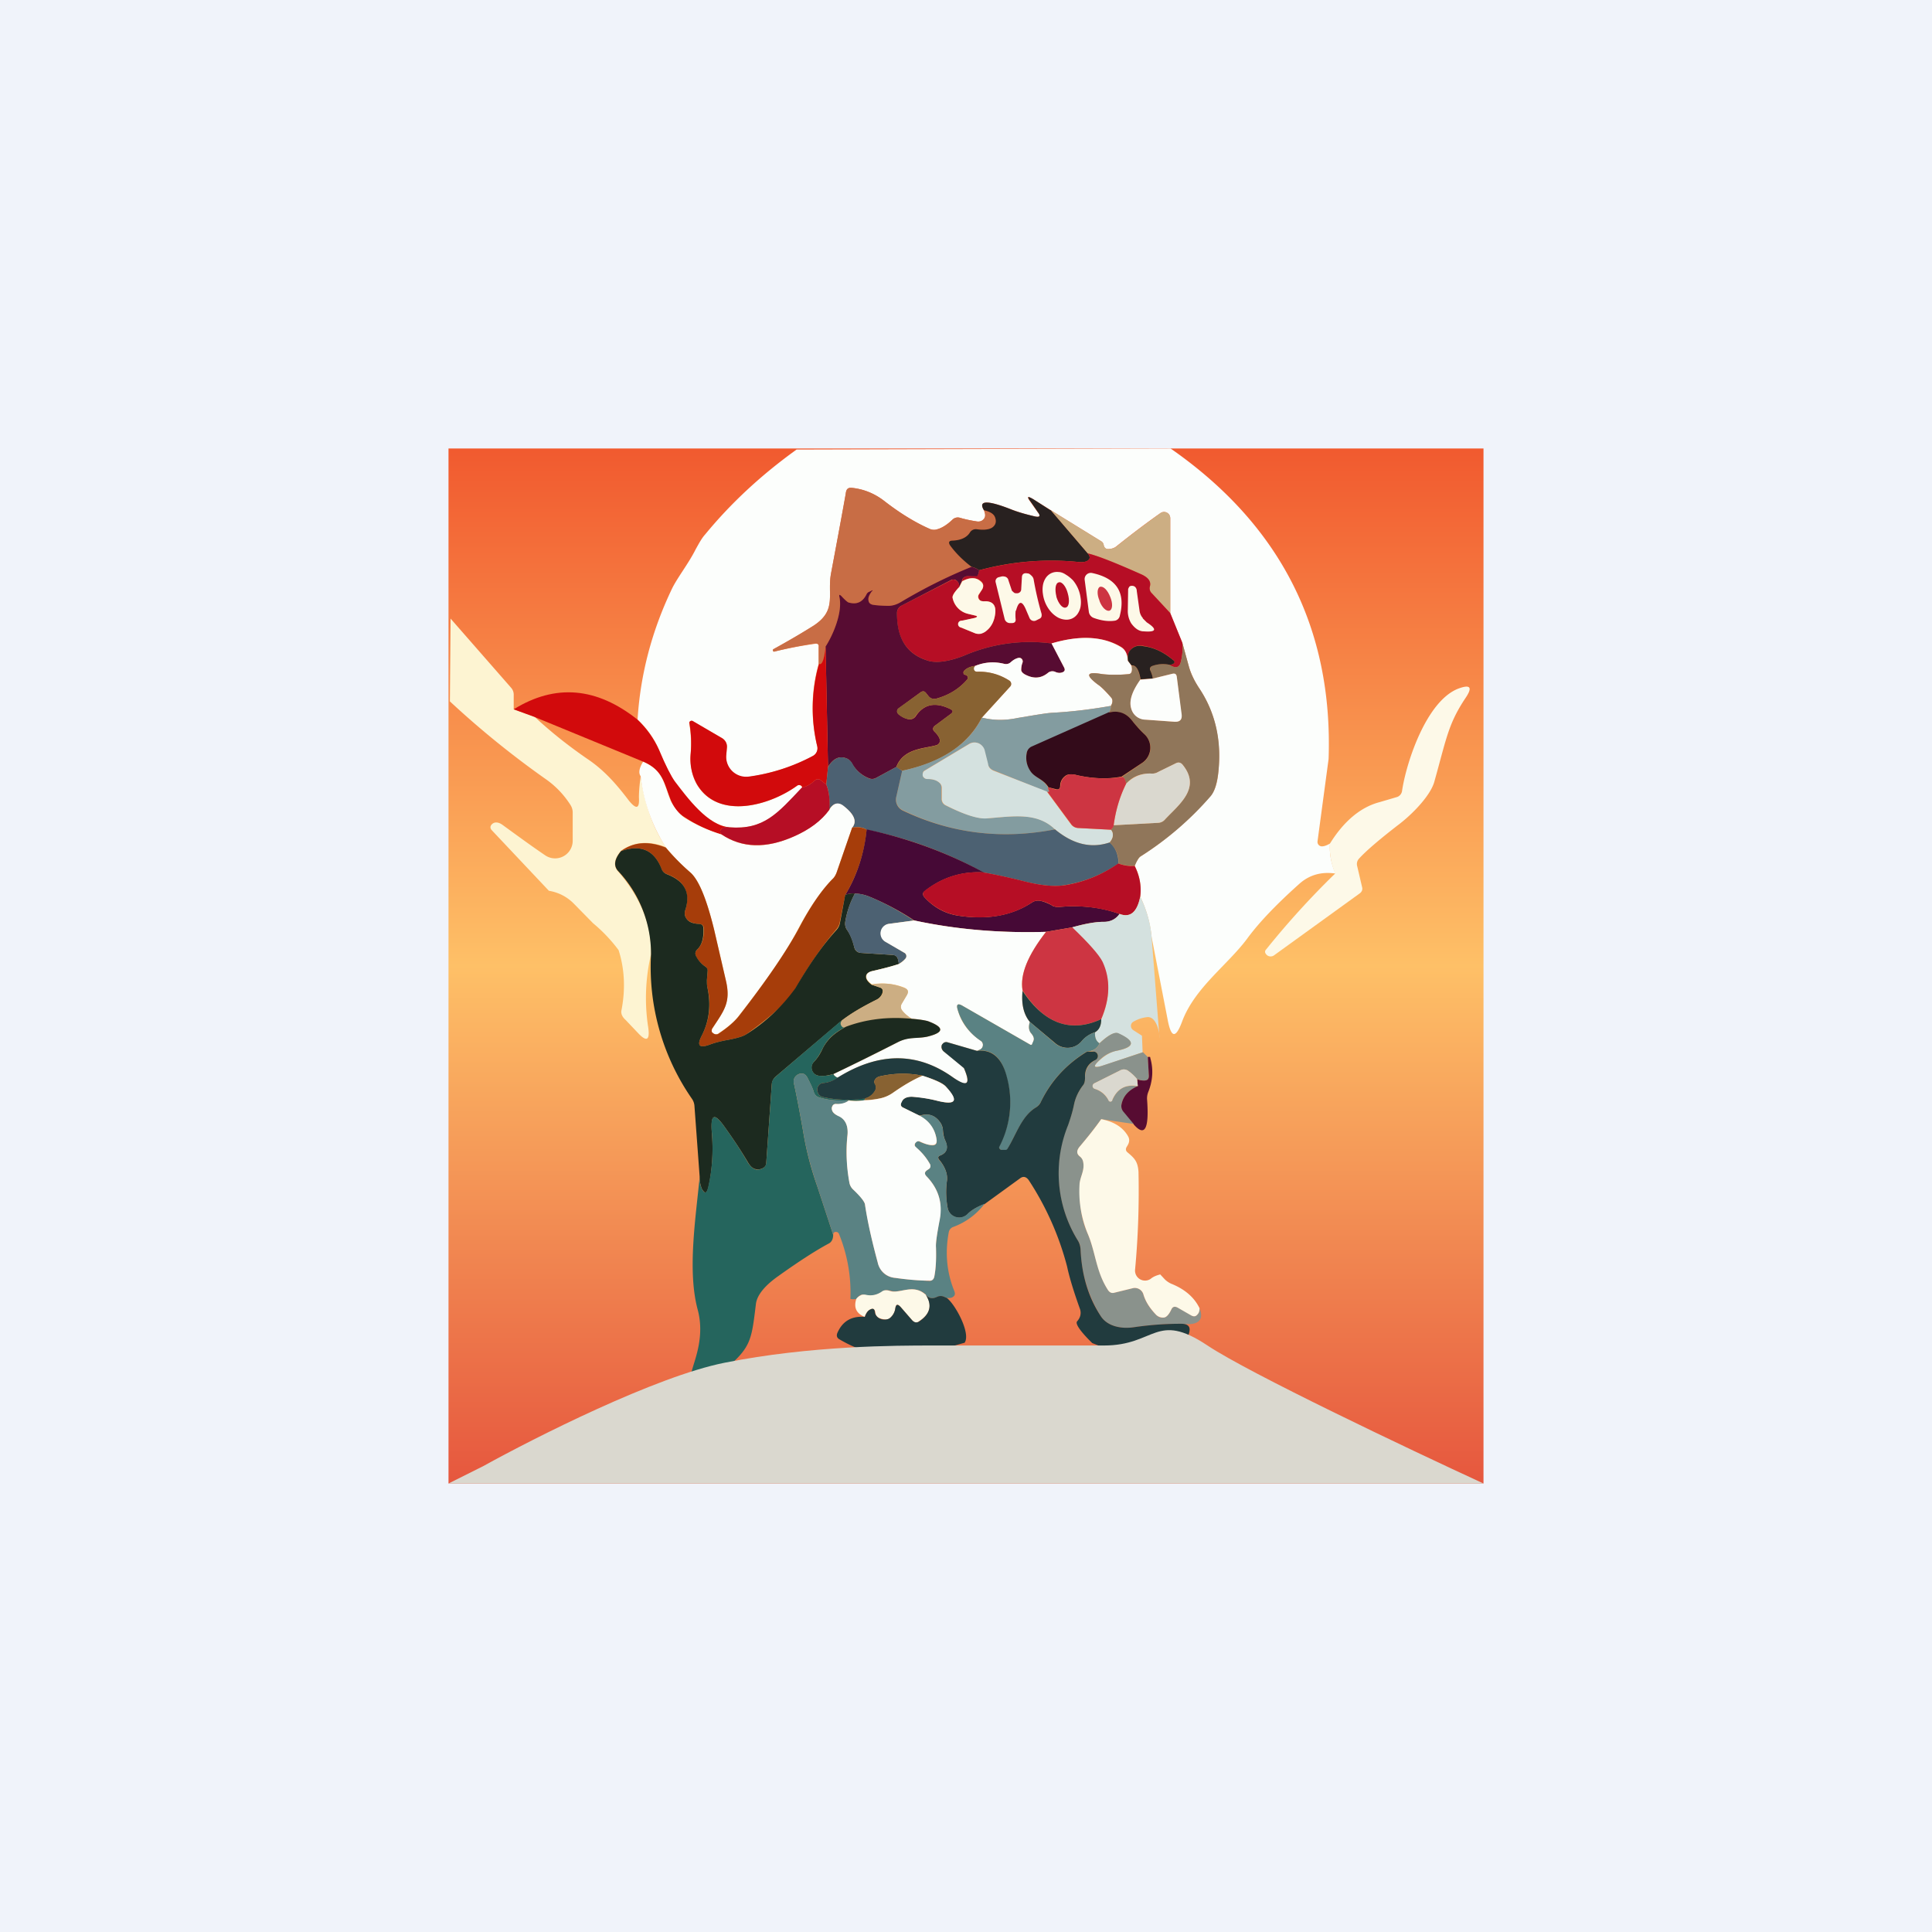 <!-- by TradingView --><svg width="56" height="56" viewBox="0 0 56 56" xmlns="http://www.w3.org/2000/svg"><path fill="#F0F3FA" d="M0 0h56v56H0z"/><path fill="url(#a)" d="M13 13h30v30H13z"/><path d="M33.93 13c3.19 2.22 4.71 5.23 4.58 9l-.32 2.38a.13.13 0 0 0 .1.15c.07.01.16-.02.26-.08-.02.28.03.57.16.87-.41-.06-.76.04-1.05.3-.66.59-1.17 1.12-1.52 1.6-.57.76-1.52 1.42-1.88 2.4-.18.48-.31.47-.41-.04l-.47-2.42a3.45 3.45 0 0 0-.33-1.17 1.5 1.5 0 0 0-.16-.89c.06-.15.12-.24.16-.27a9.2 9.2 0 0 0 2.03-1.75c.12-.13.2-.35.23-.66.1-.92-.07-1.75-.55-2.47a2.32 2.32 0 0 1-.3-.63l-.19-.69-.35-.86v-2.75a.18.18 0 0 0-.28-.15c-.43.3-.86.63-1.3.98a.36.36 0 0 1-.17.06c-.1.02-.17-.02-.18-.12a.15.15 0 0 0-.07-.1l-1.46-.9-.51-.32c-.17-.1-.2-.08-.08.08l.21.3c.09.1.06.15-.08.12a5.33 5.33 0 0 1-.73-.22c-.67-.26-.92-.24-.75.04.05.12.05.2-.02.27-.05.05-.12.07-.21.05a3.68 3.68 0 0 1-.46-.1.22.22 0 0 0-.22.05c-.15.14-.3.24-.44.28a.32.32 0 0 1-.23-.01c-.43-.2-.86-.46-1.3-.8a1.8 1.8 0 0 0-.96-.39c-.1 0-.14.03-.16.13 0 .06-.15.84-.43 2.34-.12.63.18 1.07-.5 1.52-.29.19-.67.41-1.16.68-.04.02-.04.05 0 .08a12.12 12.12 0 0 1 1.2-.23c.07-.01.11.02.1.1v.48a4.7 4.7 0 0 0-.04 2.4.26.26 0 0 1-.13.28c-.6.31-1.21.5-1.86.6a.57.57 0 0 1-.65-.62l.02-.23a.28.28 0 0 0-.15-.28l-.84-.49a.07.07 0 0 0-.1.08c.05.29.06.58.04.86-.02.36.04.66.18.9.62 1.03 2.1.62 2.91.03.03-.02.07-.02.1 0 .04.03.05.04.04.06-.7.74-1.11 1.23-2.1 1.15-.64-.05-1.23-.86-1.59-1.33-.1-.14-.26-.44-.46-.92a2.54 2.54 0 0 0-.62-.87c.08-1.3.41-2.57 1-3.8.15-.31.48-.73.68-1.13.1-.18.18-.33.28-.44.74-.9 1.62-1.72 2.65-2.46L33.93 13Z" fill="#FCFEFC"/><path d="M28.52 14.8c.17.03.28.1.32.2.05.12.02.22-.08.29-.09.06-.24.08-.45.05a.2.2 0 0 0-.2.1c-.09.14-.26.22-.5.23-.1 0-.13.05-.07.14.16.22.37.43.62.62-.72.29-1.4.63-2.03 1.01a.73.73 0 0 1-.38.12c-.17 0-.32 0-.45-.03-.09-.02-.13-.07-.13-.17 0-.06.04-.14.1-.22.04-.03.03-.04-.02-.02l-.09.05a.06.06 0 0 0-.03.03c-.1.24-.28.33-.51.28a.82.82 0 0 1-.24-.2c-.05-.05-.06-.05-.05.02.1.44-.18 1.1-.4 1.44-.04.39-.1.55-.2.5v-.49c.01-.07-.02-.1-.1-.1a12.15 12.15 0 0 0-1.2.24c-.04-.03-.04-.06 0-.08.49-.27.87-.5 1.16-.68.68-.45.38-.89.5-1.52a249 249 0 0 0 .43-2.34c.02-.1.07-.14.16-.13.34.03.66.16.95.38.45.35.88.62 1.3.8.08.04.16.05.24.02.15-.04.3-.14.44-.28a.22.22 0 0 1 .22-.05c.17.05.33.08.46.1.09.02.16 0 .21-.05.07-.06.07-.15.02-.27Z" fill="#C86D45"/><path d="m30.46 14.79 1.07 1.25c.09.11.07.2-.07.24a.5.5 0 0 1-.2.01 7.92 7.92 0 0 0-2.88.24.58.58 0 0 0-.22-.1c-.25-.19-.46-.4-.62-.62-.06-.09-.03-.14.07-.14.24-.01.41-.09.5-.23a.2.2 0 0 1 .2-.1c.21.03.36.01.45-.05.1-.07.13-.17.08-.3-.04-.1-.15-.16-.32-.2-.17-.28.08-.3.75-.04.24.1.48.16.73.22.14.03.17-.01.08-.13l-.2-.29c-.12-.16-.1-.18.07-.08l.5.32Z" fill="#282120"/><path d="m33.92 17.77-.53-.57a.2.2 0 0 1-.06-.2c.04-.14-.04-.25-.22-.34-.74-.33-1.26-.54-1.58-.62l-1.07-1.25 1.46.9a.16.16 0 0 1 .07.1c.02.1.08.14.18.12a.36.36 0 0 0 .18-.06c.43-.35.86-.67 1.29-.98a.18.18 0 0 1 .28.15v2.75Z" fill="#CCAE83"/><path d="m33.92 17.77.35.86c.02.2 0 .4-.05.58-.04.15-.15.17-.33.06a.2.2 0 0 0 .1-.02c.07-.03.07-.08 0-.13a1.69 1.69 0 0 0-.85-.4c-.14-.02-.25 0-.33.08-.1.08-.14.2-.12.36 0-.2-.08-.34-.21-.42-.52-.3-1.19-.33-2-.09a4.81 4.81 0 0 0-2.55.36c-.42.16-.75.21-1 .15-.62-.18-.94-.63-.93-1.38 0-.1.05-.18.14-.23l1.45-.74a.1.1 0 0 1 .09 0c.1.04.14.12.11.22-.13.14-.19.23-.18.29a.58.58 0 0 0 .44.47l.2.05c.1.02.1.04 0 .07l-.37.09a.1.1 0 0 0-.08.09.1.1 0 0 0 .06.1l.39.16a.3.3 0 0 0 .18.01.42.42 0 0 0 .18-.1c.06-.04.1-.1.15-.18a.83.83 0 0 0 .08-.25c.05-.28-.06-.42-.33-.4a.14.14 0 0 1-.15-.13c0-.02 0-.05.02-.07l.09-.15c.05-.1.04-.17-.04-.24-.14-.11-.32-.11-.54 0 0-.1.1-.16.3-.15h.13c.03-.02.05-.07.06-.16.95-.25 1.91-.34 2.88-.24a.5.5 0 0 0 .2-.01c.14-.05.16-.13.07-.24.32.08.84.29 1.58.62.18.09.26.2.22.34a.2.2 0 0 0 .06.2l.53.57Z" fill="#B60E25"/><path d="M28.38 16.53c-.01.09-.03.14-.06.17h-.14c-.19-.02-.29.03-.3.15l-.09.18c.03-.1-.01-.18-.11-.23a.1.1 0 0 0-.05 0 .1.1 0 0 0-.04 0l-1.45.75a.24.24 0 0 0-.14.23c0 .75.3 1.2.93 1.38.25.06.58.01 1-.15a4.81 4.81 0 0 1 2.55-.36l.36.69c.05.09.02.14-.09.16-.05.01-.1 0-.16-.02a.2.2 0 0 0-.21.02c-.2.16-.4.18-.63.07-.09-.04-.14-.09-.15-.14 0-.05 0-.13.04-.23a.1.1 0 0 0-.12-.13.44.44 0 0 0-.21.12.22.22 0 0 1-.21.05 1.36 1.36 0 0 0-.83.06c-.15.02-.26.07-.33.15a.07.07 0 0 0-.01.07c0 .01 0 .02.02.03l.02.01a.1.1 0 0 1 .07.04c.02.03.02.06 0 .09-.24.28-.54.46-.9.56-.1.02-.18 0-.24-.09l-.05-.06c-.05-.07-.1-.08-.17-.03l-.63.46a.11.11 0 0 0-.04.13l.03.04c.1.08.2.13.31.15a.21.21 0 0 0 .2-.1c.23-.34.56-.41.99-.2.09.04.1.09.01.15l-.43.32c-.09.06-.1.13-.02.2.07.07.12.14.14.21a.14.14 0 0 1-.1.17c-.33.1-.95.08-1.16.63l-.59.32a.23.23 0 0 1-.2.01.97.97 0 0 1-.5-.44.31.31 0 0 0-.19-.15c-.19-.06-.36.03-.5.26l-.07-3.49c.22-.34.5-1 .4-1.44-.01-.07 0-.07.05-.03.12.13.2.2.24.2.23.06.4-.03.51-.27l.03-.03.1-.05c.04-.02.05-.01.01.02-.06.08-.1.16-.1.22 0 .1.04.15.13.17.13.02.28.03.45.03.13 0 .25-.04.38-.12.64-.38 1.31-.72 2.03-1.01.08.02.15.05.22.1Z" fill="#570C32"/><path d="M29.44 17.7a1.2 1.2 0 0 0 0 .26c0 .07-.04.1-.11.1h-.07a.16.16 0 0 1-.14-.12l-.26-1.06a.12.12 0 0 1 .09-.15l.08-.02c.04-.01.09 0 .12.01.04.02.07.05.08.1l.1.3.04.04.04.03c.05.01.1.01.13-.01a.11.11 0 0 0 .06-.1l.02-.34c0-.1.06-.14.16-.12.04 0 .07.02.1.05.05.04.07.08.08.12.06.35.14.69.23 1 .01.07 0 .12-.07.15l-.08.04a.14.14 0 0 1-.2-.07l-.09-.21c-.12-.3-.22-.3-.3 0ZM31.07 17.93a.4.4 0 0 1-.2.03.54.54 0 0 1-.22-.07.79.79 0 0 1-.2-.17.98.98 0 0 1-.22-.5.79.79 0 0 1 0-.26.55.55 0 0 1 .09-.22.4.4 0 0 1 .16-.13.4.4 0 0 1 .2-.03c.07 0 .15.03.22.08.07.04.14.1.2.16a.98.98 0 0 1 .22.5.8.8 0 0 1 0 .27.55.55 0 0 1-.09.21.4.4 0 0 1-.16.13ZM31.56 17.73l-.12-.92a.18.18 0 0 1 .22-.2c.7.15.97.56.8 1.23a.18.18 0 0 1-.14.15c-.19.03-.4 0-.62-.08a.22.22 0 0 1-.14-.18ZM27.8 17.03l.09-.18c.22-.12.4-.12.53 0 .08.06.1.14.05.23l-.1.15a.13.13 0 0 0 .07.19l.07.01c.27-.02.38.12.33.4a.83.83 0 0 1-.08.25.66.66 0 0 1-.15.19.42.42 0 0 1-.18.1.3.3 0 0 1-.18-.02l-.39-.16a.1.1 0 0 1 .02-.2l.38-.08c.08-.03.08-.05 0-.07l-.21-.05a.6.6 0 0 1-.44-.47c0-.06.05-.15.18-.29Z" fill="#FDF9E8"/><path d="M30.62 17.3c.06.2.18.34.27.31.1-.02.12-.2.06-.41-.05-.2-.17-.35-.26-.32-.1.02-.12.2-.07.41Z" fill="#B60E25"/><path d="M31.87 17.42c.07.19.2.31.29.28.09-.03.1-.21.02-.4-.08-.2-.2-.32-.3-.29-.08.04-.09.22-.01.4Z" fill="#CD3542"/><path d="m33.12 17.92.12.12c.31.2.28.29-.09.26-.13 0-.25-.08-.36-.23a.69.69 0 0 1-.1-.38l.01-.62.03-.06a.1.1 0 0 1 .07-.03c.03 0 .06 0 .1.03.03.03.05.07.05.12l.08.57a.4.4 0 0 0 .1.22Z" fill="#FDF9E8"/><path d="m14.89 20.56.6.21c.48.45.99.85 1.51 1.21.53.35.89.78 1.24 1.24.21.25.3.22.28-.11 0-.12.01-.33.05-.6.13.86.38 1.54.74 2.05-.5-.2-.94-.16-1.31.1-.2.24-.22.43-.1.58.68.78 1 1.6.97 2.42a5.55 5.55 0 0 0-.09 2.06c.07.42-.02.5-.27.24l-.38-.4c-.1-.09-.13-.18-.12-.26.12-.6.1-1.2-.08-1.76a4.5 4.5 0 0 0-.74-.78l-.55-.56a1.3 1.3 0 0 0-.73-.38l-1.65-1.75c-.06-.06-.06-.13.01-.19a.17.17 0 0 1 .11-.04c.06 0 .12.02.2.08.44.32.85.62 1.22.87a.51.51 0 0 0 .8-.42v-.82a.4.4 0 0 0-.06-.21 2.64 2.64 0 0 0-.74-.77 26.57 26.57 0 0 1-2.76-2.24l.02-2.4 1.75 2a.3.3 0 0 1 .08.22v.4Z" fill="#FDF4D2"/><path d="m32.7 19.16.1.14c.03.15 0 .23-.08.24-.33.03-.6.02-.77 0-.46-.08-.5.02-.13.3.08.05.21.18.38.37.06.06.06.15 0 .25-.57.1-1.13.17-1.7.2-.18.01-.52.07-1 .15-.38.08-.72.07-1.04-.01l.82-.9a.11.11 0 0 0 .01-.13.11.11 0 0 0-.03-.04c-.28-.18-.6-.27-.94-.26-.06 0-.1-.03-.1-.1a.1.1 0 0 1 .05-.07c.27-.11.55-.13.83-.06.08.02.15 0 .2-.05.08-.07.16-.11.22-.12a.1.1 0 0 1 .12.08.1.1 0 0 1 0 .05.6.6 0 0 0-.04.23c.01.05.06.1.15.14.23.11.44.09.63-.07a.2.2 0 0 1 .22-.02c.05.02.1.03.15.02.1-.02.14-.07.09-.16l-.36-.69c.81-.24 1.48-.21 2 .1.13.07.2.2.21.41Z" fill="#FCFEFC"/><path d="M32.89 25.1c-.15 0-.3-.01-.47-.07a.74.74 0 0 0-.26-.61c.11-.13.13-.26.04-.37.05-.05.07-.1.08-.13l1.28-.07c.09 0 .16-.04.21-.1.4-.43 1.05-.9.52-1.57-.06-.08-.13-.1-.22-.05l-.49.24a.46.46 0 0 1-.25.06.82.82 0 0 0-.7.3c-.01-.14-.05-.21-.11-.21l.6-.41a.53.53 0 0 0 .06-.82 5.2 5.2 0 0 1-.38-.42.62.62 0 0 0-.65-.22.4.4 0 0 0 .05-.19c.06-.1.06-.19 0-.25-.17-.2-.3-.32-.38-.37-.37-.28-.33-.38.13-.3.18.02.44.03.77 0 .08-.01.11-.09.08-.24.12-.03.2.1.26.4-.25.34-.34.62-.27.84.07.2.2.3.42.32l.83.06c.16.01.23-.06.2-.22l-.13-1.08c-.01-.08-.05-.1-.13-.09l-.57.14a.46.46 0 0 0-.06-.22c-.03-.07-.01-.13.06-.15a.9.9 0 0 1 .48-.03c.18.1.28.09.33-.06.05-.18.07-.38.05-.58l.19.69c.05.19.15.4.3.63.48.72.66 1.55.55 2.47-.04.31-.11.53-.22.66a9.2 9.2 0 0 1-2.04 1.75c-.04.03-.1.12-.16.27Z" fill="#90765A"/><path d="M33.9 19.27a.9.9 0 0 0-.49.03c-.07.02-.1.08-.06.15.04.09.06.16.06.22l-.35.02c-.05-.29-.14-.42-.26-.4l-.1-.13c-.03-.15 0-.28.11-.36.08-.07.19-.1.33-.07.32.04.6.18.86.4.06.04.06.09-.01.12a.2.2 0 0 1-.1.02Z" fill="#282120"/><path d="m23.93 18.74.07 3.5-.05.5-.14-.11c-.07-.06-.14-.06-.2 0-.11.1-.23.17-.36.2 0-.02 0-.03-.03-.06-.04-.02-.08-.02-.11 0-.81.59-2.3 1-2.91-.04a1.5 1.5 0 0 1-.18-.89 3.41 3.41 0 0 0-.04-.9.07.07 0 0 1 .1-.04l.84.49c.1.06.16.16.15.28l-.02.23a.58.58 0 0 0 .65.61 5.43 5.43 0 0 0 1.86-.6.25.25 0 0 0 .13-.27 4.7 4.7 0 0 1 .05-2.4c.08.05.15-.11.19-.5Z" fill="#D20A0C"/><path d="M28.27 19.3a.1.1 0 0 0-.04.07c0 .07.03.1.1.1.34-.01.65.08.93.26a.11.11 0 0 1 .05.08.11.11 0 0 1-.03.09l-.82.9c-.4.78-1.16 1.3-2.3 1.54l-.18-.1c.21-.56.83-.53 1.17-.64a.14.14 0 0 0 .09-.17.48.48 0 0 0-.14-.21c-.07-.07-.07-.14.02-.2l.43-.32c.08-.06.08-.1-.01-.15-.43-.21-.76-.14-1 .2a.21.21 0 0 1-.19.1.55.55 0 0 1-.31-.15.11.11 0 0 1 0-.17l.64-.46c.07-.05.13-.04.17.03l.05.06c.06.08.14.11.24.09.36-.1.66-.28.9-.56.02-.03.02-.06 0-.09a.1.1 0 0 0-.06-.04l-.03-.01a.07.07 0 0 1-.02-.06l.01-.04c.07-.08.18-.13.33-.15Z" fill="#886232"/><path d="m33.06 19.7.35-.03.57-.14c.08-.02.12.01.13.09l.14 1.08c.02.16-.05.23-.21.22l-.83-.06a.43.43 0 0 1-.42-.32c-.07-.22.02-.5.27-.85Z" fill="#FCFEFC"/><path d="M38.7 25.32c-.12-.3-.17-.59-.15-.87.41-.66.9-1.06 1.44-1.2l.51-.15a.22.22 0 0 0 .14-.18c.12-.81.7-2.6 1.63-2.96.35-.13.42-.04.21.27-.5.75-.55 1.16-.9 2.41-.1.4-.63.96-1.09 1.3-.54.42-.9.73-1.1.95a.23.23 0 0 0-.05.22l.14.6c.02.07 0 .13-.06.18l-2.49 1.8a.17.17 0 0 1-.2 0c-.07-.06-.08-.12-.03-.17.61-.76 1.28-1.5 2-2.2Z" fill="#FDF9E8"/><path d="M18.48 20.86c.26.25.47.54.62.87.2.48.36.78.46.92.36.47.95 1.28 1.58 1.33-.09-.02-.16 0-.22.04-.06.05-.06.1 0 .17-.4-.12-.76-.29-1.07-.5-.18-.1-.31-.27-.4-.48-.2-.49-.22-.88-.8-1.13l-3.16-1.3-.6-.22c1.21-.75 2.41-.64 3.59.3Z" fill="#D20A0C"/><path d="M32.2 20.46a.4.4 0 0 1-.05.19l-2.24 1a.24.24 0 0 0-.15.18c-.04.17 0 .34.1.5.13.22.38.24.52.5 0 .04 0 .07.03.1v.02c-.03.01-.05.01-.07 0l-1.54-.62a.26.26 0 0 1-.17-.19l-.1-.4a.3.3 0 0 0-.3-.22.3.3 0 0 0-.14.04l-1.3.78a.1.1 0 0 0-.04.07v.09c.03.05.07.08.13.08.15 0 .26.03.34.1.05.04.07.1.07.16v.31a.2.2 0 0 0 .11.19c.56.28.97.4 1.22.38.76-.06 1.44-.19 1.96.32-1.55.3-3.02.12-4.42-.56a.35.35 0 0 1-.18-.39l.17-.75c1.15-.25 1.92-.76 2.31-1.54.32.08.66.09 1.04.01.48-.08.82-.14 1-.15.57-.03 1.14-.1 1.7-.2Z" fill="#839CA0"/><path d="M32.15 20.65c.26-.06.48.01.65.22.11.14.24.29.38.42a.53.53 0 0 1-.07.82l-.6.4c-.4.08-.84.06-1.29-.04-.14-.04-.25-.03-.31 0a.36.36 0 0 0-.18.3c0 .1-.05.13-.14.1l-.2-.05c-.15-.25-.4-.27-.53-.48a.68.68 0 0 1-.1-.51.25.25 0 0 1 .14-.19l2.25-1Z" fill="#330B1A"/><path d="m30.34 22.94.7.95c.05.07.12.1.2.11l.96.05c.09.11.07.24-.04.37-.54.18-1.06.05-1.58-.38-.52-.5-1.2-.38-1.96-.32-.25.03-.66-.1-1.21-.38a.2.2 0 0 1-.11-.19v-.3a.2.2 0 0 0-.08-.17c-.08-.07-.2-.1-.34-.1-.06 0-.1-.03-.13-.08a.15.15 0 0 1 0-.09.1.1 0 0 1 .05-.07l1.3-.78a.3.3 0 0 1 .37.06.3.3 0 0 1 .07.12l.1.4c.01.1.07.16.16.2l1.54.6Z" fill="#D4E1DF"/><path d="m25.98 22.23.17.11-.17.75a.35.35 0 0 0 .18.4c1.4.67 2.87.85 4.42.55.52.43 1.04.56 1.58.38.17.14.26.35.26.61-.47.32-.98.53-1.52.62-.31.06-.71.02-1.2-.1-.4-.1-.79-.19-1.19-.26-1.06-.58-2.19-1-3.39-1.24-.1-.07-.24-.09-.42-.06.15-.18.06-.4-.27-.64-.14-.1-.28-.07-.4.12.03-.3 0-.54-.08-.73l.05-.5c.14-.24.31-.33.5-.27.09.02.15.08.2.15.1.2.27.35.48.44.07.03.14.03.21-.01l.59-.32Z" fill="#4C6172"/><path d="M18.64 22.08c.59.25.6.64.8 1.13.1.2.23.37.4.49.32.2.68.37 1.08.49.6.4 1.29.41 2.08.06.46-.2.8-.46 1.04-.78.11-.19.25-.23.4-.12.32.25.41.46.26.64l-.45 1.3a.54.54 0 0 1-.13.2c-.31.32-.63.78-.96 1.39-.36.7-.95 1.55-1.75 2.57-.12.16-.32.33-.58.5a.14.14 0 0 1-.08.03.15.15 0 0 1-.1-.05.09.09 0 0 1-.02-.05l.01-.06c.34-.53.55-.76.4-1.4l-.34-1.47c-.22-.9-.45-1.46-.7-1.67a5.23 5.23 0 0 1-.7-.72 4.8 4.8 0 0 1-.73-2.06c-.07-.1-.04-.24.07-.42Z" fill="#FCFEFC"/><path d="M32.28 23.92c.06-.44.18-.84.36-1.2.19-.2.42-.3.7-.3.08.01.16 0 .24-.05l.49-.24c.09-.05.16-.03.22.05.53.67-.12 1.14-.52 1.57a.28.28 0 0 1-.2.1l-1.3.07Z" fill="#DAD8CF"/><path d="M32.52 22.52c.06 0 .1.07.12.2-.18.36-.3.76-.36 1.2 0 .04-.03.08-.08.13l-.95-.05a.26.26 0 0 1-.2-.11l-.7-.95c0 .02.03.02.06 0v-.02c-.02-.02-.03-.05-.03-.1l.2.06c.1.02.15-.01.16-.1a.36.36 0 0 1 .17-.3c.06-.04.17-.05.31-.01.45.1.88.12 1.3.05Z" fill="#CD3542"/><path d="M23.95 22.74c.08.2.11.43.09.73-.23.32-.58.58-1.04.78-.8.35-1.49.33-2.08-.06-.06-.06-.06-.12 0-.17.06-.05.13-.06.22-.04 1 .08 1.4-.41 2.1-1.15.14-.03.26-.1.37-.2.06-.06.13-.06.2 0l.14.11Z" fill="#B60E25"/><path d="M25.12 24.05a4.5 4.5 0 0 1-.62 1.89l-.16.8a.43.43 0 0 1-.1.2c-.4.47-.8 1.04-1.18 1.71-.2.35-.68.8-1.43 1.33-.09.06-.26.11-.52.16-.23.04-.41.09-.54.14-.3.11-.38.03-.23-.26.22-.43.28-.89.17-1.37a.8.8 0 0 1-.02-.24l.02-.25a.16.16 0 0 0-.09-.16.8.8 0 0 1-.24-.27c-.04-.08-.03-.15.03-.21.13-.12.2-.32.19-.6 0-.1-.06-.14-.15-.14-.16-.01-.28-.06-.35-.15a.27.27 0 0 1-.04-.24c.16-.5-.01-.86-.52-1.05a.28.28 0 0 1-.17-.16c-.2-.54-.6-.71-1.17-.51.37-.27.8-.3 1.3-.1.22.26.46.5.7.71.25.21.48.77.7 1.67l.34 1.47c.15.64-.05.87-.4 1.4a.1.1 0 0 0-.01.06c0 .02 0 .04.02.05.03.03.07.05.1.05s.06 0 .08-.02c.27-.18.46-.35.58-.5.8-1.03 1.39-1.89 1.76-2.58.32-.61.64-1.07.95-1.39.06-.05.1-.12.13-.2l.45-1.3c.18-.03.32 0 .42.06Z" fill="#A63D0A"/><path d="M28.52 25.29a2.43 2.43 0 0 0-1.75.57.12.12 0 0 0 .02.14c.27.3.6.48.98.54.85.13 1.56 0 2.14-.38a.32.32 0 0 1 .24-.05c.1.02.2.06.32.12.06.05.14.06.22.06.65-.06 1.23.01 1.76.2a.53.53 0 0 1-.47.23c-.23 0-.53.05-.9.16l-.76.13c-1.34.04-2.61-.07-3.82-.33a7.67 7.67 0 0 0-1.3-.69 1.22 1.22 0 0 0-.42-.09.59.59 0 0 0-.28.04c.34-.56.55-1.2.62-1.9 1.2.26 2.33.67 3.4 1.25Z" fill="#460936"/><path d="M24.5 25.94c.1-.04.2-.05.28-.04a2.6 2.6 0 0 0-.28.82c-.01.08 0 .16.05.23.1.14.16.3.21.5.02.1.09.16.19.17l.93.06c.08 0 .14.06.15.14l.03.12c-.24.08-.49.14-.75.2-.1.02-.17.06-.2.12-.03.09.02.18.15.28l.24.08c.07.02.1.07.08.15a.33.33 0 0 1-.18.21c-.36.18-.7.37-1 .6l-1.91 1.62a.34.34 0 0 0-.12.23l-.16 2.28c0 .08-.05.13-.12.16a.29.29 0 0 1-.17.02c-.09-.01-.17-.08-.24-.2-.22-.37-.45-.71-.68-1.03-.29-.41-.4-.37-.37.13.05.56.02 1.1-.1 1.64-.05.17-.1.18-.19.02a.93.93 0 0 1-.06-.34l-.15-2.04a.42.42 0 0 0-.08-.23 6.7 6.7 0 0 1-1.18-4.18 3.5 3.5 0 0 0-.96-2.42c-.13-.15-.1-.34.09-.57.57-.2.96-.03 1.17.5a.27.27 0 0 0 .16.17c.52.2.7.54.53 1.05a.26.26 0 0 0 .04.24c.07.1.19.14.35.15.1 0 .14.05.14.14.01.28-.05.48-.18.6-.06.06-.07.13-.03.2a.8.8 0 0 0 .24.28c.07.04.1.09.09.16l-.02.25c0 .08 0 .16.02.24.1.48.05.94-.17 1.37-.15.29-.07.37.23.26.13-.05.31-.1.54-.14.26-.05.43-.1.52-.16a5.08 5.08 0 0 0 1.42-1.33c.39-.67.78-1.24 1.2-1.7a.42.42 0 0 0 .1-.22l.15-.8Z" fill="#1C2A1F"/><path d="M32.42 25.03c.16.06.32.08.47.07.14.28.2.57.16.89-.09.45-.29.62-.6.5a4.18 4.18 0 0 0-1.76-.2.36.36 0 0 1-.22-.06.9.9 0 0 0-.32-.12.32.32 0 0 0-.24.05c-.58.39-1.3.51-2.14.38a1.68 1.68 0 0 1-.98-.54.12.12 0 0 1-.02-.14c0-.02.02-.03.03-.04.52-.4 1.1-.58 1.72-.53.4.07.79.16 1.19.26.48.12.88.16 1.2.1.53-.09 1.04-.3 1.5-.62Z" fill="#B60E25"/><path d="m26.5 26.68-.74.1a.28.28 0 0 0-.1.51l.56.33a.11.11 0 0 1 .03.16c-.04.05-.1.1-.2.16l-.02-.12c-.01-.08-.07-.13-.15-.14l-.93-.06c-.1-.01-.16-.07-.19-.16-.05-.2-.12-.37-.21-.51a.32.32 0 0 1-.05-.23c.05-.3.14-.57.28-.82.15 0 .3.04.42.09.44.18.88.42 1.3.7Z" fill="#4C6172"/><path d="M33.05 25.99c.2.41.3.8.33 1.17l.23 2.94c0-.13-.03-.26-.07-.37-.07-.17-.16-.25-.27-.25a1 1 0 0 0-.41.13.14.14 0 0 0-.08.12.15.15 0 0 0 .07.13l.25.16.02.48-1.1.37c-.34.11-.37.05-.1-.18.14-.12.29-.2.43-.23.55-.1.57-.28.07-.5-.1-.06-.3.04-.55.28-.1-.06-.14-.17-.13-.32.12-.07.18-.2.18-.38.26-.6.27-1.16.03-1.65-.09-.2-.38-.54-.88-1.01.37-.1.68-.16.91-.16.2 0 .36-.07.47-.23.31.12.51-.05.6-.5Z" fill="#D4E1DF"/><path d="M26.5 26.68c1.2.26 2.48.37 3.82.33-.53.68-.76 1.24-.68 1.7-.04.39.03.69.21.91-.04.14-.03.24.03.32.08.09.1.16.08.22l-.03.1a.05.05 0 0 1-.03.02.05.05 0 0 1-.04 0l-1.95-1.12c-.14-.09-.2-.05-.15.11.1.37.33.67.67.9a.14.14 0 0 1 .06.13.14.14 0 0 1-.08.12l-.09.04-.86-.25a.13.13 0 0 0-.14.05.13.13 0 0 0-.03.1c0 .06.04.1.08.13.38.3.57.46.57.47.2.48.1.57-.33.26-1.03-.73-2.14-.73-3.33.02-.08-.04-.11-.08-.12-.11.63-.3 1.26-.61 1.88-.93.31-.16.53-.09.83-.15.5-.12.51-.27.03-.45a2.57 2.57 0 0 0-.47-.07 1.03 1.03 0 0 1-.28-.24.17.17 0 0 1-.01-.2l.15-.26c.05-.09.03-.15-.07-.2-.3-.12-.62-.15-.95-.1-.13-.1-.18-.18-.15-.27.02-.06.09-.1.2-.12.25-.06.5-.12.74-.2a.69.69 0 0 0 .19-.16.11.11 0 0 0-.03-.16l-.57-.33a.28.28 0 0 1 .1-.51l.75-.1Z" fill="#FCFEFC"/><path d="M31.08 26.88c.49.47.78.8.88 1 .23.5.22 1.05-.04 1.66-.9.41-1.65.13-2.28-.83-.08-.46.15-1.02.68-1.7l.76-.13Z" fill="#CD3542"/><path d="M26.43 29.53a4.32 4.32 0 0 0-1.9.23c-.06.03-.1.03-.13 0-.04-.06-.04-.11 0-.18.3-.23.64-.42 1-.6.1-.05.16-.12.19-.21.01-.08-.02-.13-.1-.15l-.23-.08c.34-.06.65-.03.96.1.1.04.12.1.07.2l-.15.25a.17.17 0 0 0 .01.2c.06.08.15.16.28.24Z" fill="#CCAE83"/><path d="M31.92 29.54c0 .19-.06.31-.18.38a.85.85 0 0 0-.38.25.53.53 0 0 1-.37.2.55.55 0 0 1-.4-.13l-.74-.62c-.18-.22-.25-.52-.21-.9.63.95 1.39 1.23 2.28.82Z" fill="#213B3E"/><path d="m29.85 29.62.73.62a.55.55 0 0 0 .41.13.54.54 0 0 0 .37-.2c.08-.1.2-.19.38-.25-.01.15.03.26.13.32-.06.15-.19.23-.37.24-.6.37-1.05.86-1.33 1.46a.43.43 0 0 1-.16.17c-.4.26-.57.8-.81 1.2a.07.07 0 0 1-.08.03l-.09-.01a.08.08 0 0 1-.06-.04.08.08 0 0 1 0-.08c.32-.64.4-1.31.2-2.01-.13-.55-.42-.8-.85-.74l.09-.04a.15.15 0 0 0 .08-.12.14.14 0 0 0-.06-.13 1.62 1.62 0 0 1-.67-.9c-.05-.16 0-.2.15-.11l1.95 1.12a.05.05 0 0 0 .05 0l.01-.03.04-.09c.02-.06 0-.13-.08-.22-.06-.08-.07-.18-.03-.32Z" fill="#5A8283"/><path d="M26.43 29.53c.25.02.41.05.47.07.48.18.47.33-.03.45-.3.06-.52 0-.83.15-.63.32-1.25.63-1.88.93-.17.05-.32.07-.43.05a.24.24 0 0 1-.2-.3.25.25 0 0 1 .06-.1c.1-.1.19-.24.26-.4.16-.3.38-.46.67-.62.56-.21 1.2-.3 1.91-.23Z" fill="#1C2A1F"/><path d="M24.4 29.58c-.05.07-.04.12 0 .17.03.04.07.04.12.01-.3.16-.51.31-.67.62-.08.16-.16.3-.26.4a.25.25 0 0 0-.05.24.24.24 0 0 0 .19.16 1 1 0 0 0 .43-.05c0 .03.04.07.12.11a.79.79 0 0 1-.41.15.18.18 0 0 0-.17.13.2.2 0 0 0 0 .13.2.2 0 0 0 .16.15c.4.09.8.1 1.22.03l-.02.06a1.4 1.4 0 0 1-.46 0c-.31.03-.6 0-.85-.08a.22.22 0 0 1-.16-.15c-.03-.11-.1-.25-.18-.41-.04-.08-.09-.12-.14-.13a.23.23 0 0 0-.19.06.22.22 0 0 0-.07.21c.09.41.19.94.3 1.58.08.44.2.91.38 1.42l.46 1.4c0 .13-.05.21-.12.25-.34.18-.83.49-1.46.94-.4.28-.63.56-.66.82-.13 1.07-.14 1.26-.94 1.93-1.86.83-.33-.25-.75-1.78-.3-1.13-.05-2.67.06-3.84 0 .16.03.28.06.34.08.16.14.15.18-.02.13-.54.16-1.08.11-1.64-.04-.5.08-.54.37-.13.23.32.46.66.68 1.04.07.11.15.18.24.2.06 0 .12 0 .17-.03.07-.03.11-.08.12-.16l.16-2.28c0-.1.05-.17.12-.23l1.9-1.62Z" fill="#25655D"/><path d="m33.13 30.5.14.14.03.54c0 .1-.04.14-.13.14a.56.56 0 0 1-.21-.04c-.08-.1-.17-.18-.27-.25a.22.22 0 0 0-.23 0l-.74.37a.09.09 0 0 0-.05.09.09.09 0 0 0 .06.07c.18.06.31.17.4.33a.06.06 0 0 0 .06.04.06.06 0 0 0 .05-.04c.14-.33.38-.47.74-.4-.26.11-.42.28-.47.51-.01.08 0 .16.06.22l.3.36-.95-.14c-.2.27-.4.53-.62.79-.1.12-.1.21 0 .29.06.04.1.1.1.18.04.25-.1.42-.1.63-.02.57.05 1.04.22 1.41.24.55.25 1.11.6 1.66.05.06.1.09.18.07l.53-.13a.26.26 0 0 1 .31.18c.06.2.18.4.37.59.06.06.14.1.22.08.07 0 .15-.08.22-.23.04-.09.1-.1.19-.06l.4.23c.06.04.12.03.17-.03.04-.04.06-.1.06-.18.23.58-.48.45-.54.45-.43 0-.88.03-1.36.1-.4.06-.79-.04-.97-.33a3.87 3.87 0 0 1-.58-1.94.49.49 0 0 0-.07-.23 3.7 3.7 0 0 1-.3-3.36c.08-.2.14-.4.18-.6.04-.19.13-.38.26-.55a.33.33 0 0 0 .06-.22c0-.24.1-.4.29-.51a.13.13 0 0 0-.02-.25.58.58 0 0 0-.21 0c.18-.01.3-.09.36-.24.26-.24.44-.34.55-.29.5.23.48.4-.07.51a.97.97 0 0 0-.44.23c-.26.23-.23.3.1.18l1.12-.37Z" fill="#8A928C"/><path d="M28.32 30.46c.43-.05.72.2.86.74a2.78 2.78 0 0 1-.22 2.05.08.08 0 0 0 .07.08h.1c.03 0 .05 0 .07-.03.25-.4.4-.93.81-1.19.07-.04.13-.1.16-.17.29-.6.73-1.09 1.34-1.46h.2a.13.13 0 0 1 .03.25c-.2.1-.3.27-.29.51 0 .08-.01.16-.06.22-.13.17-.22.36-.26.56-.04.2-.1.39-.17.59a3.7 3.7 0 0 0 .29 3.36c.04.07.06.14.07.23.03.74.22 1.39.58 1.94.18.29.57.39.97.33.48-.07.93-.1 1.36-.1.23 0 .3.1.22.32l-.03.08a.52.52 0 0 1-.14.2.28.28 0 0 1-.19.08c-.75 0-1.4 0-1.92.04-.07 0-.24-.05-.51-.16 0 0-.54-.51-.44-.63.1-.11.12-.23.09-.34-.18-.5-.31-.92-.38-1.25a8.45 8.45 0 0 0-1.11-2.5c-.07-.1-.16-.13-.26-.05l-1.02.74c-.22.08-.39.18-.5.3a.34.34 0 0 1-.57-.18 2.4 2.4 0 0 1-.02-.81c.02-.21-.08-.42-.23-.6-.04-.05-.03-.1.04-.12.19-.08.23-.22.14-.43-.04-.08-.06-.19-.07-.32a.43.43 0 0 0-.08-.21c-.15-.21-.35-.27-.6-.19l-.46-.23c-.08-.03-.1-.1-.06-.17.05-.1.16-.16.31-.15.22.01.47.05.74.12.53.13.61 0 .24-.41-.08-.1-.3-.2-.68-.32-.39-.08-.8-.08-1.24.02a.22.22 0 0 0-.12.07c-.04.05-.05.1-.02.14a.2.2 0 0 1-.01.23.47.47 0 0 1-.27.2c-.41.06-.82.05-1.22-.04a.2.2 0 0 1-.16-.15.2.2 0 0 1 0-.13.18.18 0 0 1 .17-.13.79.79 0 0 0 .4-.15c1.2-.75 2.31-.75 3.34-.02.43.3.54.22.33-.26l-.57-.47a.2.2 0 0 1-.08-.13c0-.04 0-.07.03-.1a.13.13 0 0 1 .14-.05l.86.25Z" fill="#213B3E"/><path d="m32.86 32.58-.3-.36a.25.25 0 0 1-.05-.22c.05-.23.2-.4.47-.52l-.02-.2c.06.03.14.04.2.04.1 0 .14-.04.14-.14l-.03-.54a.1.1 0 0 1 .07 0v.02c.1.34.07.68-.06 1a.5.5 0 0 0-.03.23c.06.84-.07 1.07-.39.7Z" fill="#570C32"/><path d="m32.96 31.28.02.2c-.36-.06-.6.08-.74.4 0 .02 0 .03-.02.04a.06.06 0 0 1-.07 0 .06.06 0 0 1-.02-.03.64.64 0 0 0-.4-.33.09.09 0 0 1-.06-.07.09.09 0 0 1 .05-.09l.74-.37a.22.22 0 0 1 .23 0c.1.07.19.15.27.25Z" fill="#DAD8CF"/><path d="M24.6 31.9a.44.44 0 0 1-.35.1c-.08-.01-.12.03-.14.1 0 .04 0 .07.02.11.02.05.08.1.17.13.21.1.3.3.26.6-.04.36-.03.8.06 1.33.01.08.05.15.1.2.22.2.33.35.35.43.08.5.2 1.06.37 1.69.07.27.24.42.5.45.36.05.69.07.99.09.08 0 .13-.04.15-.12.05-.25.06-.53.05-.85-.01-.13.03-.4.1-.8.1-.5-.03-.91-.38-1.27-.06-.06-.05-.12.02-.17l.06-.04c.04-.04.05-.08.03-.13a1.6 1.6 0 0 0-.4-.48.16.16 0 0 1-.04-.05v-.07c.03-.07.08-.09.15-.05.14.06.26.09.35.1.1 0 .14-.05.13-.15a.88.88 0 0 0-.5-.7c.25-.1.45-.03.6.18.04.06.07.13.08.21 0 .13.03.24.07.32.1.21.05.35-.14.43-.07.02-.09.07-.04.13.15.17.25.38.23.59-.04.27-.03.54.02.81a.34.34 0 0 0 .57.17c.11-.11.28-.21.5-.3a2 2 0 0 1-.9.67.2.2 0 0 0-.14.16c-.11.59-.06 1.16.16 1.7.04.1.01.15-.07.19a.3.3 0 0 1-.15.01l-.07-.03a.24.24 0 0 0-.21 0c-.14.07-.26.04-.34-.08-.36-.3-.74 0-1.02-.1-.1-.02-.17-.02-.23.03-.14.1-.3.13-.48.1a.24.24 0 0 0-.15 0 .34.34 0 0 0-.12.11.4.4 0 0 1-.17 0 4.52 4.52 0 0 0-.33-1.88c-.02-.05-.06-.07-.12-.06-.03.01-.05.04-.05.08l-.46-1.4c-.17-.5-.3-.98-.38-1.42-.11-.64-.21-1.17-.3-1.57a.22.22 0 0 1 .07-.22.23.23 0 0 1 .19-.06c.05 0 .1.05.14.13.09.16.15.3.18.4.03.08.08.14.16.16.25.08.54.1.85.08Z" fill="#5A8283"/><path d="M26.74 31.18c-.28.12-.57.29-.85.49a1 1 0 0 1-.4.17 3.3 3.3 0 0 1-.43.05l.02-.06c.12-.03.2-.1.27-.2a.2.2 0 0 0 0-.22c-.02-.04-.01-.1.03-.14a.22.22 0 0 1 .12-.07c.44-.1.85-.1 1.24-.02Z" fill="#886232"/><path d="M26.74 31.18c.37.12.6.23.68.32.37.4.3.54-.24.41-.27-.07-.52-.1-.74-.12-.15 0-.26.04-.3.15-.05.08-.03.14.05.17l.47.23c.28.15.45.39.49.71 0 .1-.03.14-.13.14s-.2-.03-.35-.1c-.06-.03-.11 0-.15.06a.09.09 0 0 0 0 .07l.05.05c.16.14.29.3.39.48.02.05.01.1-.03.13l-.06.04c-.07.05-.08.1-.02.17.35.36.48.78.39 1.26-.08.41-.12.68-.11.8.01.33 0 .61-.05.86-.02.08-.07.12-.15.11-.3 0-.63-.03-.98-.08a.56.56 0 0 1-.51-.45c-.17-.63-.3-1.2-.37-1.69-.02-.08-.13-.22-.34-.42a.36.36 0 0 1-.11-.2 4.8 4.8 0 0 1-.06-1.33c.04-.3-.05-.51-.26-.6-.1-.05-.15-.1-.17-.14a.19.19 0 0 1-.02-.1c.02-.08.06-.12.14-.11.14 0 .26-.03.35-.1.14.02.3.02.46-.01.15 0 .3-.02.44-.05a1 1 0 0 0 .39-.17c.29-.2.57-.37.85-.49Z" fill="#FCFEFC"/><path d="M31.92 32.44c.36.07.63.23.78.5.04.07.04.15 0 .23l-.04.07c-.04.06-.03.12.02.16.2.17.3.26.32.57.02.93-.01 1.88-.1 2.84a.29.29 0 0 0 .45.26c.07-.06.16-.1.28-.13l.13.14c.05.05.12.1.19.13.4.16.67.4.82.71 0 .08-.02.14-.06.18-.05.06-.1.07-.18.03l-.4-.23c-.08-.04-.14-.03-.18.06-.07.15-.15.23-.22.23a.28.28 0 0 1-.22-.08c-.19-.2-.31-.39-.37-.6a.26.26 0 0 0-.31-.17l-.53.13c-.07.02-.13 0-.18-.07-.36-.55-.36-1.11-.6-1.66a3.22 3.22 0 0 1-.23-1.4c.01-.22.15-.4.11-.64a.27.27 0 0 0-.1-.18c-.1-.08-.1-.17 0-.29.22-.26.43-.52.62-.79ZM26.82 37.51c.22.31.15.58-.2.8a.12.12 0 0 1-.09.02.17.17 0 0 1-.09-.06l-.33-.38c-.09-.1-.14-.1-.16.04a.44.44 0 0 1-.15.27c-.05.05-.13.06-.23.03-.12-.02-.2-.09-.2-.2-.02-.1-.08-.12-.17-.06-.05.03-.1.1-.14.2-.24-.1-.32-.27-.24-.52a.33.33 0 0 1 .12-.1c.04-.03.1-.03.16-.02.17.04.33 0 .47-.1.06-.04.14-.04.23-.01.28.09.66-.22 1.02.1Z" fill="#FDF9E8"/><path d="M27.44 37.62c.23.16.71 1.02.52 1.3l-1 .28a5.24 5.24 0 0 0-1.24.02c-.42.04-.88-.1-1.39-.4-.07-.04-.09-.1-.06-.18.15-.35.42-.5.8-.47.03-.1.08-.17.13-.2.1-.06.15-.04.16.07.02.1.09.17.2.2.11.02.19 0 .24-.04a.44.44 0 0 0 .15-.27c.02-.13.07-.14.16-.04l.33.38c.03.03.06.05.1.06.03 0 .06 0 .09-.02.34-.22.4-.49.19-.8.08.12.2.15.34.08a.24.24 0 0 1 .21 0l.07.03Z" fill="#213B3E"/><path d="M21 39.5c-2 .4-5.5 2.17-7 3l-1 .5h30c-2.17-1-6.8-3.2-8-4-1.5-1-1.5 0-3 0h-5c-1 0-3.5 0-6 .5Z" fill="#DAD8CF"/><defs><linearGradient id="a" x1="28" y1="13" x2="28" y2="43" gradientUnits="userSpaceOnUse"><stop stop-color="#F15A2F"/><stop offset=".5" stop-color="#FEC067"/><stop offset="1" stop-color="#E6573E"/></linearGradient></defs></svg>